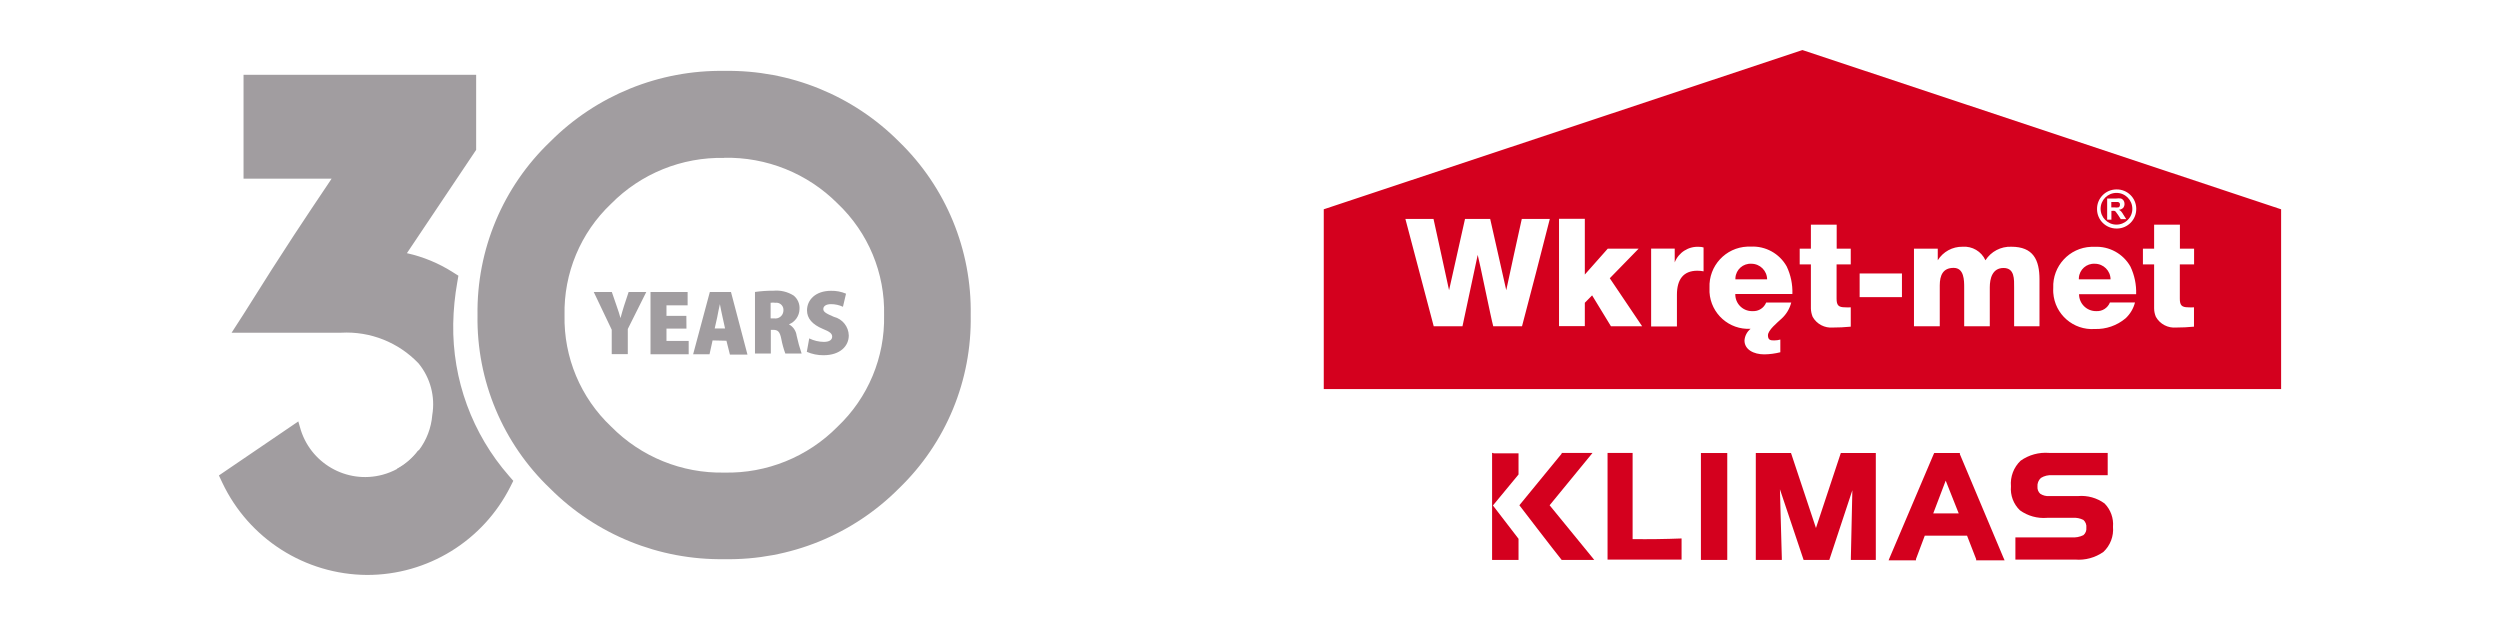 <?xml version="1.0" encoding="utf-8"?>
<!-- Generator: Adobe Illustrator 16.0.3, SVG Export Plug-In . SVG Version: 6.00 Build 0)  -->
<!DOCTYPE svg PUBLIC "-//W3C//DTD SVG 1.1//EN" "http://www.w3.org/Graphics/SVG/1.1/DTD/svg11.dtd">
<svg version="1.1" id="Warstwa_1" xmlns="http://www.w3.org/2000/svg" xmlns:xlink="http://www.w3.org/1999/xlink" x="0px" y="0px"
	 width="200px" height="50px" viewBox="200 0 200 50" enable-background="new 200 0 200 50" xml:space="preserve">
<title>logo_klimas_wkret-met_30</title>
<g>
	<path fill="#A19DA0" d="M271.649,11.575c-3.62-3.643-8.567-5.656-13.704-5.575c-5.14-0.079-10.091,1.933-13.721,5.575
		c-3.713,3.558-5.775,8.502-5.692,13.645c-0.09,5.138,1.975,10.081,5.692,13.627c3.634,3.631,8.585,5.634,13.721,5.549
		c5.137,0.082,10.084-1.931,13.704-5.574c3.697-3.549,5.751-8.478,5.667-13.603C277.406,20.082,275.353,15.138,271.649,11.575z
		 M271.023,25.22c0.067,3.447-1.32,6.764-3.823,9.136c-2.452,2.48-5.817,3.842-9.306,3.765c-3.486,0.077-6.853-1.284-9.304-3.765
		c-2.52-2.369-3.916-5.695-3.841-9.152c-0.075-3.457,1.313-6.784,3.823-9.162c2.452-2.48,5.817-3.842,9.305-3.765
		c3.484-0.082,6.85,1.273,9.306,3.748C269.711,18.405,271.108,21.748,271.023,25.22z"/>
	<path fill="#A19DA0" d="M257.945,44.734c-5.217,0.079-10.243-1.959-13.932-5.65c-3.787-3.607-5.894-8.634-5.812-13.864
		c-0.08-5.234,2.026-10.266,5.812-13.882c3.689-3.705,8.729-5.751,13.957-5.667c5.23-0.085,10.269,1.961,13.959,5.667l0,0
		c3.748,3.635,5.822,8.662,5.727,13.882c0.096,5.208-1.979,10.222-5.727,13.839C268.236,42.778,263.186,44.828,257.945,44.734z
		 M257.945,6.331c-5.052-0.079-9.919,1.899-13.482,5.481c-3.648,3.497-5.675,8.355-5.593,13.408
		c-0.081,5.04,1.946,9.885,5.593,13.366c3.571,3.566,8.436,5.535,13.482,5.456c5.045,0.087,9.906-1.882,13.468-5.456
		c3.641-3.484,5.667-8.327,5.591-13.366c0.086-5.048-1.93-9.905-5.565-13.408l0,0C267.876,8.221,263.002,6.241,257.945,6.331z
		 M257.945,38.475c-3.576,0.079-7.028-1.319-9.541-3.866c-2.585-2.43-4.017-5.842-3.941-9.389c-0.076-3.546,1.35-6.958,3.924-9.398
		c2.51-2.541,5.954-3.937,9.525-3.857c3.566-0.078,7.01,1.31,9.524,3.84c2.579,2.442,4.003,5.864,3.917,9.415
		c0.073,3.544-1.348,6.955-3.917,9.398c-2.512,2.535-5.955,3.927-9.524,3.849L257.945,38.475z M257.945,12.633
		c-3.396-0.074-6.673,1.253-9.059,3.671c-2.443,2.314-3.795,5.552-3.723,8.916c-0.071,3.367,1.288,6.606,3.739,8.916
		c2.383,2.412,5.651,3.74,9.042,3.671c3.396,0.075,6.675-1.253,9.06-3.671c2.444-2.314,3.796-5.552,3.723-8.916
		c0.082-3.369-1.268-6.614-3.714-8.933c-2.404-2.417-5.694-3.741-9.102-3.663L257.945,12.633z"/>
	<path fill="#A19DA0" d="M231.934,37.782c0.714-0.373,1.329-0.909,1.794-1.565C233.246,36.859,232.637,37.392,231.934,37.782z"/>
	<path fill="#A19DA0" d="M232.086,38.078l-0.313-0.584c0.663-0.365,1.238-0.866,1.691-1.472l0.533,0.398
		C233.499,37.114,232.845,37.683,232.086,38.078z"/>
	<path fill="#A19DA0" d="M240.47,38.28c-3.004-3.418-4.627-7.833-4.551-12.384c0-1.134,0.093-2.265,0.278-3.384l0.051-0.279
		l-0.245-0.152c-1.239-0.79-2.621-1.328-4.069-1.581l3.325-4.941l2.369-3.544l0.075-0.11V6.314h-17.908v7.664h7.368l-0.761,1.125
		c-1.522,2.25-3.249,4.795-6.675,10.201l-0.186,0.296l-0.415,0.651h8.13c2.421-0.128,4.774,0.815,6.438,2.581
		c1.002,1.221,1.432,2.814,1.176,4.373c-0.084,1.09-0.479,2.133-1.143,3.003c-0.468,0.655-1.081,1.191-1.794,1.565
		c-0.845,0.47-1.798,0.714-2.767,0.71c-2.586,0-4.852-1.734-5.531-4.229l0,0l-5.431,3.697l-0.305,0.211l0.161,0.33
		c2.926,6.244,10.36,8.933,16.604,6.007c2.546-1.194,4.614-3.212,5.871-5.728l0.126-0.262L240.47,38.28z"/>
	<path fill="#A19DA0" d="M229.354,45.996c-4.948-0.033-9.442-2.896-11.563-7.368l-0.279-0.592l6.353-4.323l0.128,0.448
		c0.771,2.879,3.729,4.589,6.608,3.819c0.421-0.113,0.825-0.275,1.208-0.486c0.671-0.349,1.25-0.85,1.691-1.463
		c0.626-0.82,1.001-1.805,1.082-2.833c0.247-1.471-0.154-2.975-1.099-4.128c-1.604-1.683-3.863-2.579-6.185-2.453h-7.401h-1.369
		l0.955-1.481c3.384-5.414,5.118-7.96,6.641-10.235l0.406-0.609h-7.047V5.983h18.609v6.006l-5.54,8.265
		c1.31,0.291,2.559,0.809,3.688,1.531l0.432,0.271l-0.085,0.499c-0.198,1.103-0.309,2.221-0.329,3.341
		c-0.074,4.474,1.518,8.816,4.466,12.182l0.34,0.389l-0.229,0.457C238.656,43.265,234.212,46.004,229.354,45.996z M218.357,38.263
		v0.077c2.865,6.071,10.11,8.67,16.181,5.804c2.466-1.162,4.468-3.121,5.687-5.559v-0.06v-0.051
		c-3.066-3.466-4.732-7.951-4.67-12.579c0-1.153,0.094-2.304,0.279-3.443v-0.067h-0.051c-1.19-0.769-2.517-1.3-3.909-1.565
		l-0.507-0.093l5.989-8.958V6.694h-17.231v6.996h7.664l-1.108,1.641c-1.522,2.25-3.247,4.796-6.665,10.193l-0.28,0.373h7.538
		c2.521-0.129,4.972,0.858,6.699,2.699c1.06,1.293,1.515,2.977,1.252,4.627c-0.086,1.149-0.507,2.249-1.209,3.164
		c-0.493,0.705-1.146,1.285-1.903,1.692c-2.931,1.613-6.613,0.546-8.228-2.384c-0.161-0.293-0.298-0.599-0.409-0.916L218.357,38.263
		z"/>
	<polygon fill="#D4001E" points="336.227,36.242 336.073,36.242 336.073,36.386 336.073,44.642 336.073,44.794 336.227,44.794 
		338.036,44.794 338.181,44.794 338.181,44.642 338.181,36.386 338.181,36.242 338.036,36.242 	"/>
	<path fill="#D4001E" d="M366.247,39.685h-2.3c-0.258,0.022-0.513-0.043-0.729-0.186c-0.154-0.142-0.236-0.349-0.22-0.559
		c-0.024-0.264,0.076-0.523,0.271-0.703c0.273-0.17,0.594-0.247,0.914-0.219h4.433v-1.785h-4.686
		c-0.812-0.066-1.62,0.155-2.284,0.626c-0.554,0.531-0.836,1.284-0.77,2.047c-0.063,0.716,0.201,1.422,0.719,1.92
		c0.63,0.453,1.4,0.666,2.174,0.601h2.056c0.292-0.024,0.586,0.035,0.847,0.168c0.177,0.157,0.266,0.392,0.236,0.626
		c0.025,0.225-0.063,0.448-0.236,0.592c-0.293,0.144-0.617,0.204-0.94,0.177h-4.5v1.777h4.779c0.805,0.067,1.607-0.152,2.267-0.617
		c0.548-0.516,0.829-1.256,0.762-2.005c0.059-0.692-0.188-1.375-0.677-1.869C367.752,39.83,367.001,39.62,366.247,39.685z"/>
	<polygon fill="#D4001E" points="347.376,36.242 347.266,36.242 347.231,36.344 345.277,42.24 343.315,36.344 343.281,36.242 
		343.18,36.242 340.617,36.242 340.464,36.242 340.464,36.386 340.464,44.642 340.464,44.794 340.617,44.794 342.394,44.794 
		342.546,44.794 342.546,44.642 342.394,39.144 344.254,44.692 344.288,44.794 344.398,44.794 346.233,44.794 346.344,44.794 
		346.378,44.692 348.188,39.22 348.069,44.642 348.069,44.794 348.222,44.794 349.913,44.794 350.065,44.794 350.065,44.642 
		350.065,36.386 350.065,36.242 349.913,36.242 	"/>
	<path fill="#D4001E" d="M330.609,43.128c0-0.111,0-1.615,0-1.895v-5h-2.005v8.535h5.922v-1.692
		C333.224,43.128,331.904,43.145,330.609,43.128z"/>
	<path fill="#D4001E" d="M319.469,36.233h-0.102v8.561h2.115v-1.691c-0.957-1.244-2.039-2.665-2.048-2.665l2.048-2.479v-1.692
		h-2.014V36.233z"/>
	<path fill="#D4001E" d="M323.969,40.421l3.232-3.942l0.202-0.246h-2.469v0.059l-3.384,4.128c0,0,2.792,3.646,3.384,4.373h2.604
		l-0.195-0.245L323.969,40.421z"/>
	<path fill="#D4001E" d="M356.79,36.335v-0.093h-2.055l-0.043,0.093l-3.519,8.281l-0.085,0.212h2.19v-0.102l0.703-1.87h3.384
		l0.728,1.877v0.094h2.275l-0.094-0.212L356.79,36.335z M354.659,41.072l0.997-2.622l1.042,2.622H354.659z"/>
	<path fill="#D4001E" d="M340.117,21.1c-0.666-0.042-1.241,0.464-1.283,1.131c-0.003,0.038-0.003,0.075-0.003,0.113h2.539
		C341.359,21.658,340.805,21.104,340.117,21.1z"/>
	<path fill="#D4001E" d="M367.593,21.1c-0.667-0.042-1.241,0.464-1.284,1.131c-0.002,0.038-0.003,0.075-0.002,0.113h2.538
		C368.836,21.658,368.278,21.104,367.593,21.1z"/>
	<path fill="#D4001E" d="M382.489,16.744L344.194,4.004l-38.293,12.739v14.381h76.588V16.744z M321.762,26.1h-2.302
		c-0.168-0.584-1.082-5.118-1.243-5.71l0,0l-1.219,5.71h-2.301c-0.76-2.859-1.516-5.721-2.266-8.586h2.25
		c0.143,0.584,1.107,5.118,1.244,5.702l0,0c0.43-1.903,0.845-3.807,1.276-5.702h2.014c0.439,1.895,0.845,3.79,1.285,5.702l0,0
		c0.406-1.901,0.82-3.801,1.243-5.702h2.242C323.259,20.373,322.518,23.234,321.762,26.1z M328.875,26.1l-1.506-2.47l-0.583,0.592
		v1.869h-2.064v-8.586h2.064v4.458c0.355-0.38,1.48-1.691,1.836-2.072h2.471l-2.31,2.368c0.439,0.643,2.147,3.198,2.588,3.841
		H328.875z M336.303,21.709c-0.17-0.035-0.343-0.051-0.517-0.051c-1.142,0-1.632,0.728-1.632,1.92v2.538h-2.064v-6.226h1.887v1.1
		l0,0c0.312-0.795,1.102-1.298,1.954-1.244c0.12-0.003,0.24,0.014,0.354,0.051v1.912H336.303z M340.211,24.89
		c0.471,0.027,0.906-0.249,1.082-0.686h2.006c-0.124,0.491-0.389,0.935-0.762,1.277c-0.372,0.347-1.101,0.93-1.101,1.345
		s0.255,0.406,0.517,0.406c0.161,0,0.32-0.022,0.474-0.067v1.015c-0.42,0.107-0.852,0.164-1.286,0.169
		c-0.845,0-1.582-0.381-1.582-1.108c0.024-0.368,0.203-0.708,0.491-0.938c-1.716,0.101-3.188-1.209-3.29-2.925
		c-0.007-0.119-0.007-0.238,0-0.357c-0.072-1.746,1.285-3.219,3.031-3.292c0.088-0.003,0.178-0.003,0.268,0
		c1.181-0.062,2.296,0.551,2.875,1.582c0.328,0.689,0.484,1.446,0.457,2.208h-4.567c-0.019,0.738,0.563,1.352,1.302,1.371
		C340.153,24.891,340.183,24.891,340.211,24.89z M348.061,21.151h-1.134v2.741c0,0.524,0.145,0.693,0.677,0.693
		c0.152,0.012,0.306,0.012,0.457,0v1.548c-0.517,0.051-0.964,0.068-1.37,0.068h-0.051c-0.661,0.061-1.295-0.271-1.624-0.846
		c-0.088-0.214-0.138-0.444-0.144-0.676c0-0.322,0-0.652,0-0.939v-2.589h-0.896v-1.26h0.896v-1.92h2.063v1.92h1.125V21.151z
		 M352.156,23.773h-3.385v-1.895h3.385V23.773z M363.193,26.1h-2.063v-3.088c0-0.668,0.05-1.573-0.847-1.573
		c-0.897,0-1.1,0.845-1.1,1.547V26.1h-2.048v-3.088c0-0.575,0-1.582-0.845-1.582c-0.847,0-1.109,0.584-1.109,1.404V26.1h-2.063
		v-6.209h1.903v0.931c0.424-0.684,1.176-1.094,1.979-1.083c0.779-0.06,1.512,0.372,1.836,1.083c0.449-0.704,1.237-1.116,2.073-1.083
		c1.75,0,2.25,1.048,2.25,2.613v3.764L363.193,26.1z M367.711,24.89c0.473,0.026,0.909-0.254,1.083-0.694h2.005
		c-0.123,0.491-0.389,0.935-0.761,1.277c-0.687,0.574-1.56,0.876-2.453,0.847c-1.716,0.119-3.203-1.174-3.323-2.89
		c-0.009-0.13-0.009-0.262-0.002-0.393c-0.071-1.746,1.285-3.219,3.032-3.291c0.088-0.003,0.178-0.003,0.267,0
		c1.182-0.062,2.296,0.551,2.877,1.582c0.326,0.688,0.483,1.446,0.456,2.208h-4.568c0,0.747,0.606,1.354,1.354,1.354
		c0.002,0,0.005,0,0.008,0H367.711z M370.9,16.701L370.9,16.701c0.015,0.86-0.672,1.568-1.531,1.582c-0.014,0-0.027,0-0.043,0l0,0
		c-0.859,0.004-1.56-0.688-1.563-1.548c0-0.005,0-0.011,0-0.017l0,0c-0.006-0.859,0.688-1.56,1.548-1.564c0.005,0,0.011,0,0.016,0
		l0,0c0.861-0.01,1.564,0.679,1.574,1.539C370.9,16.696,370.9,16.699,370.9,16.701z M375.519,21.151h-1.133v2.741
		c0,0.524,0.144,0.693,0.676,0.693c0.152,0.012,0.306,0.012,0.457,0v1.548c-0.517,0.051-0.964,0.068-1.37,0.068h-0.051
		c-0.661,0.061-1.295-0.271-1.624-0.846c-0.092-0.214-0.142-0.443-0.144-0.676c0-0.322,0-0.652,0-0.939v-2.589h-0.896v-1.26h0.896
		v-1.92h2.063v1.92h1.134v1.26H375.519z"/>
	<path fill="#D4001E" d="M370.587,16.701c0-0.7-0.568-1.269-1.268-1.269l0,0c-0.701,0-1.27,0.568-1.27,1.269l0,0
		c0,0.701,0.568,1.269,1.27,1.269l0,0c0.335-0.001,0.657-0.135,0.896-0.372C370.457,17.363,370.592,17.039,370.587,16.701z
		 M369.673,17.547l-0.236-0.364c-0.085-0.126-0.151-0.211-0.186-0.254c-0.027-0.029-0.063-0.05-0.102-0.059
		c-0.059-0.009-0.119-0.009-0.177,0h-0.06v0.702h-0.34v-1.691h0.721c0.129-0.018,0.259-0.018,0.389,0
		c0.082,0.03,0.152,0.086,0.203,0.16c0.051,0.078,0.077,0.169,0.076,0.263c0.005,0.119-0.034,0.236-0.11,0.33
		c-0.095,0.085-0.213,0.138-0.338,0.152c0.069,0.033,0.133,0.079,0.185,0.135c0.072,0.087,0.135,0.18,0.188,0.279l0.212,0.33h-0.425
		V17.547z"/>
	<path fill="#D4001E" d="M369.598,16.354c0.001-0.05-0.017-0.099-0.051-0.135c-0.033-0.034-0.078-0.055-0.127-0.059h-0.516v0.432
		h0.254c0.1,0.014,0.204,0.014,0.304,0c0.044-0.007,0.082-0.036,0.103-0.077C369.589,16.466,369.6,16.41,369.598,16.354z"/>
	<path fill="#A19DA0" d="M248.938,28.341v-1.962l-1.439-3.021h1.447l0.39,1.134c0.126,0.338,0.211,0.634,0.304,0.955l0,0
		c0.085-0.313,0.17-0.617,0.279-0.964l0.372-1.125h1.412l-1.479,2.961v2.013h-1.286V28.341z"/>
	<path fill="#A19DA0" d="M254.917,26.286h-1.599v0.989h1.777v1.066h-3.054v-4.982h2.969v1.066h-1.692v0.846h1.591L254.917,26.286z"
		/>
	<path fill="#A19DA0" d="M257.007,27.233l-0.245,1.108h-1.311l1.336-4.982h1.691l1.319,5.008h-1.403l-0.279-1.108L257.007,27.233z
		 M258.005,26.277l-0.202-0.914c-0.068-0.279-0.153-0.736-0.212-1.032l0,0c-0.077,0.296-0.153,0.761-0.211,1.032l-0.204,0.914
		H258.005z"/>
	<path fill="#A19DA0" d="M260.391,23.358c0.489-0.071,0.984-0.105,1.48-0.101c0.569-0.053,1.141,0.083,1.624,0.389
		c0.322,0.263,0.496,0.667,0.466,1.083c-0.011,0.54-0.345,1.02-0.847,1.218l0,0c0.34,0.184,0.57,0.521,0.617,0.905
		c0.106,0.483,0.239,0.961,0.398,1.43h-1.304c-0.139-0.38-0.246-0.771-0.321-1.167c-0.117-0.601-0.287-0.728-0.651-0.728h-0.187
		v1.895h-1.268v-4.924H260.391z M261.66,25.473h0.287c0.352,0.047,0.676-0.2,0.721-0.552c0.006-0.03,0.007-0.06,0.007-0.09
		c0.026-0.312-0.205-0.586-0.518-0.613c-0.042-0.003-0.084-0.002-0.125,0.004c-0.127-0.021-0.255-0.021-0.382,0v1.218L261.66,25.473
		z"/>
	<path fill="#A19DA0" d="M264.738,27.072c0.363,0.179,0.763,0.274,1.167,0.279c0.457,0,0.669-0.169,0.669-0.423
		s-0.212-0.398-0.752-0.618c-0.847-0.355-1.261-0.846-1.261-1.48c0-0.846,0.685-1.565,1.92-1.565
		c0.411-0.01,0.821,0.068,1.201,0.229l-0.246,1.049c-0.298-0.14-0.625-0.212-0.955-0.211c-0.397,0-0.617,0.161-0.617,0.389
		c0,0.229,0.211,0.355,0.845,0.626c0.688,0.171,1.176,0.781,1.193,1.489c0,0.846-0.686,1.582-2.022,1.582
		c-0.459,0.004-0.913-0.089-1.336-0.271L264.738,27.072z"/>
</g>
</svg>
